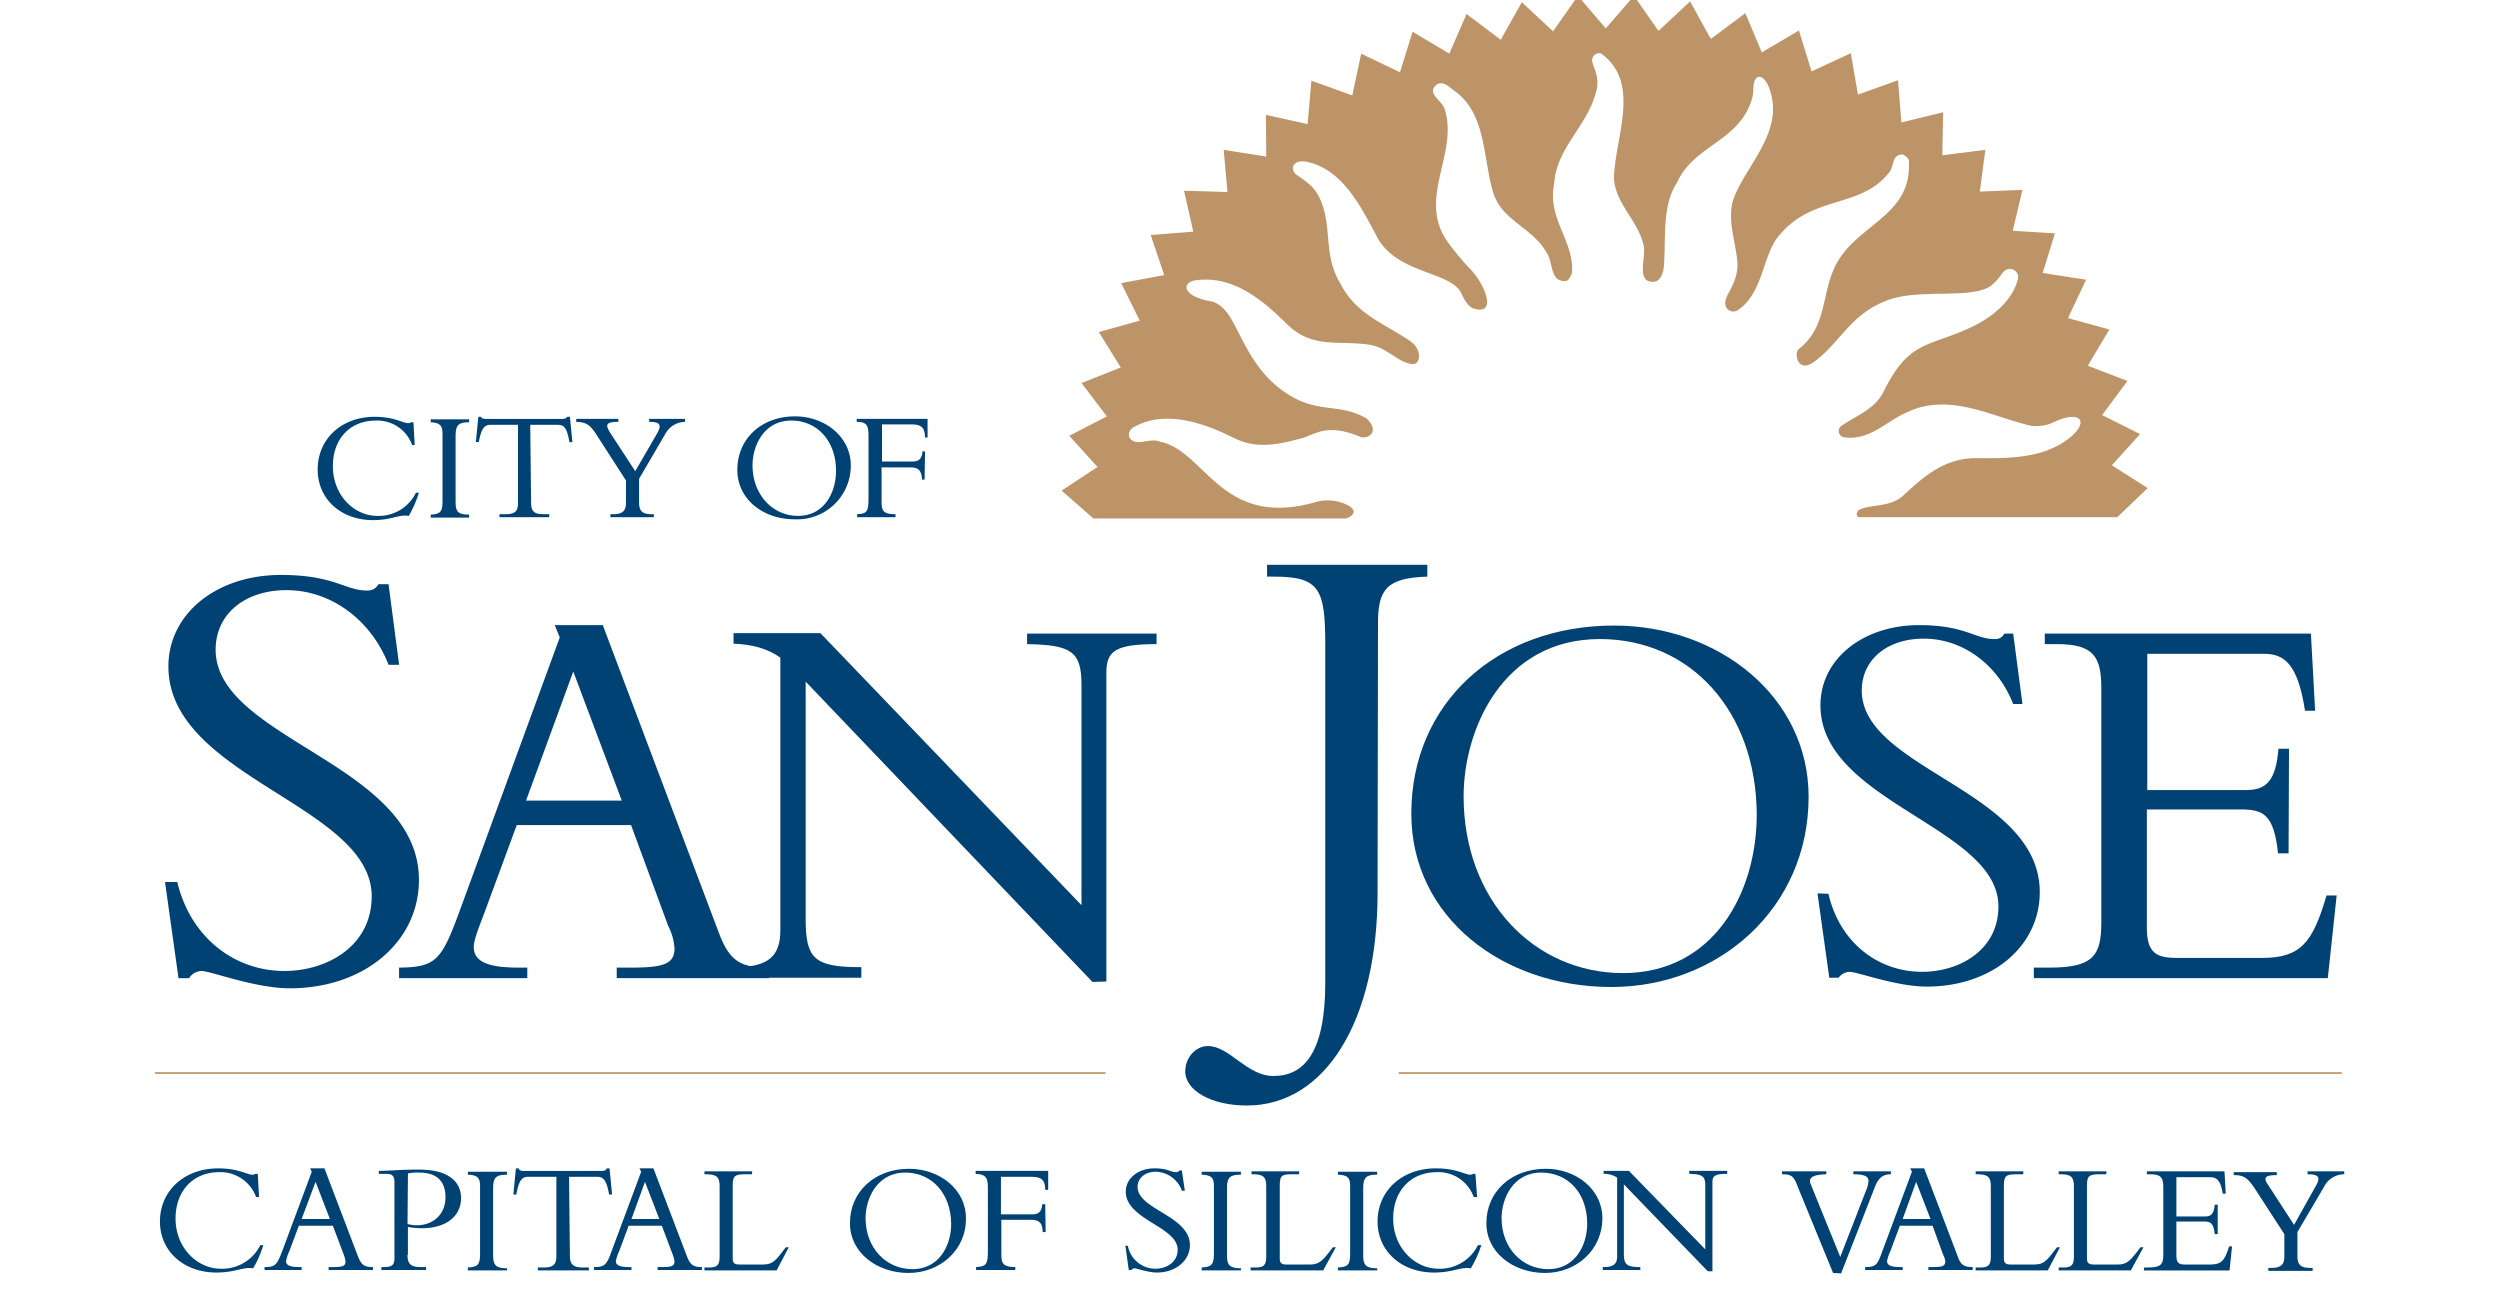 <svg xmlns="http://www.w3.org/2000/svg" xmlns:xlink="http://www.w3.org/1999/xlink" width="574" height="300" viewBox="0 0 574 300"><defs><clipPath id="b"><rect width="574" height="300"/></clipPath></defs><g id="a" clip-path="url(#b)"><g transform="translate(-405.006 -316.402)"><rect width="660" height="377" transform="translate(362.006 287.402)" fill="none"/><path d="M569.657,351.582c-3.2,6.488-1.84,13.944-8.425,19.077-1.065.872-.194,5.713,3.68,2.808,6.2-4.648,8.231-10.943,16.946-14.138,7.263-2.712,19.464,0,23.725-3.389A14.787,14.787,0,0,0,608,353.228c1.549-2.13,4.164-.581,3.583,1.452-1.452,5.326-6.488,8.909-10.555,10.846-10.071,4.745-14.332,2.9-20.239,14.816-2.033,4.067-5.907,5.326-9.49,7.747a1.481,1.481,0,0,0,.581,2.808c5.907.678,9.683-3.874,14.332-5.81,9.586-4.552,19.27.968,28.276,3.1a9.216,9.216,0,0,0,5.713-.968c6.2-2.808,8.134.484,2.227,4.551-5.713,3.873-12.782,3.97-20.626,3.873-7.36.1-12.008,4.454-16.656,8.715-2.711,2.518-7.553,1.937-9.877,3.1-.678.291-1.065,1.743,0,1.743h59.167l6.972-6.682-8.231-5.229,6.488-7.166-8.715-4.358,5.81-7.844-9.1-3.486,4.939-8.328-9.49-2.614,4.164-8.812-9.974-1.549,2.808-9.1-9.683-.581,2.227-9.393-9.781.388,1.259-9.587-9.877,1.259.194-9.877-9.586,2.324-.775-9.683-9.2,3.292-1.646-9.49-9.006,4.164-2.9-9.393-8.522,5.035-3.777-9.006-7.941,5.907-4.745-8.619-7.263,6.779-5.616-8.037-6.488,7.456-6.391-7.456-5.713,8.134-7.166-6.682-4.842,8.619-7.844-5.907-3.97,9.1-8.425-5.036-2.9,9.3-8.909-4.261-2.033,9.587-9.393-3.389-.871,9.974-9.587-2.13.1,9.587-9.78-1.549.871,9.684-9.974-.291,2.13,9.393-9.781.774,3.1,9.2-9.877,1.84,4.261,8.618-9.393,2.615,5.036,8.134-9.006,3.583,5.81,7.65L393.8,390.51l6.488,7.166L392.06,403.1l7.263,6.391h58c1.84-.581,2.518-1.84.678-2.905a10.1,10.1,0,0,0-7.553-.871c-21.788,6.294-25.371-11.814-35.83-13.847-2.421-1.065-5.616,1.452-7.069-1.065a2.083,2.083,0,0,1,1.162-2.324c7.263-4.067,16.268-.775,22.853,2.518,5.326,2.712,10.652,1.453,15.881,0,2.711-.774,5.616-3.486,13.266-.194,1.646.484,4.551-1.162,1.356-4.261-6.391-3.68-10.943-.968-18.3-5.713-7.553-4.939-9.974-12.395-12.782-17.14-.871-1.549-2.518-3.68-4.745-4.067-5.713-.968-6.972-3.776-3.874-4.745,8.909-1.453,15.785,4.454,21.3,9.877,5.907,5.907,11.911,3.777,18.98,4.842,4.164.581,6.682,4.261,10.071,4.454,1.646.1,2.227-3.2-.581-5.229-5.713-3.97-12.395-6.1-15.978-13.073-3.389-5.423-2.518-10.845-3.583-15.881-.29-1.259-.968-4.454-3.2-6.682a26.22,26.22,0,0,0-3.292-2.518c-1.84-1.356-.872-3.583,2.033-3.1,8.231,1.549,12.492,10.071,16.075,16.753,4.358,9.2,17.237,8.231,19.658,13.557.871,1.937,1.84,3.2,3,3.486,5.036,1.356,2.615-5.132-.678-8.812a59.787,59.787,0,0,1-5.713-6.875c-6.682-9.877,2.808-20.142-.484-30.213-.678-2.13-4.454-3.583-1.646-5.713,1.743-.678,2.9.968,4.164,1.743,6.972,5.229,6.294,14.913,8.521,22.756,1.84,6.875,9.006,8.231,12.4,14.235,1.549,2.13.678,6.682,4.261,6.488.871,0,1.259-1.162,1.549-1.84.581-7.359-5.81-12.492-4.067-20.626.484-7.844,7.36-13.073,9.393-20.239,1.549-4.261-.871-6.585-.678-8.231.193-1.065,1.453-1.743,2.227-1.162,8.715,6.585,3.389,18.205,2.808,27.5-.484,6.2,5.52,10.555,6.779,16.462.581,2.905-1.743,8.231,2.034,8.328,1.84.1,2.518-2.13,2.614-3.68.484-6.2-.484-13.847,3-19.077,3.873-8.619,13.848-9.3,17.043-18.689a8.9,8.9,0,0,0,.484-2.712c0-4.261,2.808-3.68,3.97.678,2.615,8.812-4.648,15.785-7.941,23.047-2.518,5.132-.194,10.458.291,15.59.484,5.616-3.583,8.037-2.615,10.555a1.864,1.864,0,0,0,2.615.871c5.907-3.873,5.713-12.2,9.3-16.85,7.747-9.78,18.883-6.488,25.371-14.622,1.452-1.259.581-4.358,3.292-4.358.775.387,1.646.968,1.453,2.13.387,12.2-12.2,13.944-16.947,23.531" transform="translate(256.706 25.944)" fill="#bc9467"/><line x2="218.269" transform="translate(440.568 562.773)" fill="#bc9467"/><line x2="218.269" transform="translate(440.568 562.773)" fill="none" stroke="#bc9467" stroke-width="0.393"/><line x2="216.526" transform="translate(726.138 562.773)" fill="#bc9467"/><line x2="216.526" transform="translate(726.138 562.773)" fill="none" stroke="#bc9467" stroke-width="0.393"/><path d="M373.608,373.737c3.1,12.879,13.266,20.432,24.6,20.432,9.683,0,20.045-5.616,20.045-17.14,0-20.917-46.675-27.308-46.675-52.776,0-12.1,11.039-21.013,25.855-21.013,12.2,0,14.719,3.583,19.755,3.583a2.781,2.781,0,0,0,2.615-1.452h2.324l2.421,18.5h-2.421c-4.067-10.458-13.364-17.14-23.434-17.14-9.587,0-16.268,5.52-16.268,13.654,0,20.626,46.675,26.146,46.675,52.873,0,14.235-12.589,24.887-29.632,24.887-8.037,0-18.205-3.97-20.239-3.97a3.464,3.464,0,0,0-2.9,1.646H373.9l-3.1-22.079" transform="translate(72.092 145.169)" fill="#004274"/><path d="M416.344,315.082,405.5,344.714H427.48m-24.112,5.617-7.36,19.948c-.871,2.421-2.518,6.2-2.518,8.037,0,3.389,3.292,4.745,10.265,4.745h2.033v2.421H376.35v-2.421c8.328-.1,9.684-1.549,13.751-12.589l23.144-63.234-1.162-2.808h11.04l26.63,70.594c2.518,6.779,5.229,8.037,11.523,8.037v2.421H426.318v-2.421h3.292c7.262,0,9.974-.774,9.974-4.358a12.859,12.859,0,0,0-1.453-5.229l-8.521-23.144H403.368Z" transform="translate(120.286 155.503)" fill="#004274"/><path d="M466.861,384.7l-65.849-68.947v54.519c0,9.2,2.033,11.04,12.782,11.04v2.421H384.26v-2.421h.484c7.941,0,10.458-2.711,10.458-8.522V310.236c-2.9-2.034-6.2-3-10.749-3.2V304.62H404.4l59.942,62.459V316.531c0-7.747-2.324-9.2-12.492-9.393v-2.421H481.58v2.421c-9.587,0-11.524,1.646-11.524,6.585v70.884" transform="translate(188.974 157.153)" fill="#004274"/><path d="M439.147,378.339c0,29.244-11.911,48.805-30.019,48.805-8.037,0-14.138-3.389-14.138-7.844,0-3.1,2.324-5.81,5.229-5.81,4.939,0,8.909,6.875,15.009,6.875,6.972,0,11.911-5.229,11.911-21.4V321.4c0-12.783-1.259-15.688-11.717-15.688h-1.646V303h36.8v2.711c-9.3.291-11.33,2.905-11.33,10.652" transform="translate(282.148 143.085)" fill="#004274"/><path d="M443.636,307.539c-22.369,0-31.278,20.82-31.278,36.12,0,23.822,16.172,40.574,36.6,40.574,20.723,0,30.7-18.3,30.7-36.411-.1-23.628-15.107-40.284-36.023-40.284m2.615,79.89c-24.887,0-45.9-15.978-45.9-39.8,0-25.274,19.464-43.189,46.578-43.189,24.016,0,44.641,16.365,44.641,39.315C491.57,369.32,470.944,387.428,446.25,387.428Z" transform="translate(328.693 155.59)" fill="#004274"/><path d="M412.5,366.114c2.615,11.33,11.524,17.915,21.5,17.915,8.521,0,17.527-4.939,17.527-15.009,0-18.3-40.865-23.919-40.865-46.191,0-10.555,9.684-18.4,22.66-18.4,10.652,0,12.782,3.2,17.334,3.2a2.229,2.229,0,0,0,2.227-1.259h2.033l2.13,16.172h-2.13c-3.583-9.2-11.717-15.01-20.529-15.01-8.425,0-14.235,4.842-14.235,11.911,0,18.108,40.865,22.95,40.865,46.288,0,12.492-11.039,21.691-25.952,21.691-6.972,0-15.881-3.389-17.721-3.389a3.282,3.282,0,0,0-2.518,1.356h-2.13l-2.711-19.367" transform="translate(412.316 155.503)" fill="#004274"/><path d="M473.6,355.082h-2.421c-.968-9.006-3.389-10.071-8.619-10.071h-21.5v27.114c0,5.81,2.13,6.972,6.875,6.972H467.5c8.909,0,11.62-3.486,14.816-14.332h2.324l-2.033,18.98H415.11v-2.421h3.583c10.168,0,11.911-2.808,11.911-10.458V317.219c0-7.166-1.646-10.168-10.168-10.168h-2.808V304.63h61.1l.968,17.721h-2.324c-1.646-10.846-4.842-13.073-9.393-13.073H441.159v31.278h22.757c4.551,0,6.779-2.13,7.36-9.49H473.7" transform="translate(456.863 157.24)" fill="#004274"/><path d="M392.759,323.895a8.7,8.7,0,0,0-8.425-5.713c-6.2,0-10.071,4.454-10.071,10.652,0,6.585,4.842,11.524,10.458,11.524a9.773,9.773,0,0,0,9.006-5.423h.678a23.969,23.969,0,0,1-2.324,5.326c-2.324-.387-4.067.968-8.425.968-7.553,0-12.976-4.939-12.976-11.717,0-7.069,5.616-12.2,13.363-12.2,4.648,0,6.682,1.453,7.844,1.453a.929.929,0,0,0,.678-.194h.581l.291,5.326" transform="translate(71.05 267.348)" fill="#004274"/><path d="M384.877,320.409l-3.2,8.522h6.488M381,330.577l-2.13,5.713a9.307,9.307,0,0,0-.775,2.324c0,.968.969,1.356,3,1.356h.581v.678H373.16v-.678c2.421,0,2.808-.388,4.067-3.68l6.779-18.205-.387-.775h3.292l7.747,20.336c.775,1.937,1.549,2.324,3.389,2.324v.678H387.879v-.678h.968c2.13,0,2.905-.194,2.905-1.259a6.013,6.013,0,0,0-.388-1.549l-2.518-6.682H381Z" transform="translate(92.585 267.348)" fill="#004274"/><path d="M382.455,329.832a10.183,10.183,0,0,0,2.033.29c4.067,0,6.682-2.712,6.682-6.391,0-2.9-1.162-5.713-6.1-5.713a11.047,11.047,0,0,0-2.518.194m-.1,18.689c0,2.033.678,2.808,3,2.808h1.259v.678H376.451v-.678h.484c1.937,0,2.518-.388,2.518-2.13V320.245c0-1.356-.484-1.937-1.743-1.937h-1.84v-.678c1.065,0,2.9-.1,4.648-.194,1.84-.1,3.583-.1,4.648-.1,7.747,0,9.586,3.68,9.586,6.488,0,4.261-3.486,6.972-9.006,6.972a18.679,18.679,0,0,1-3.2-.291V336.9Z" transform="translate(116.118 267.608)" fill="#004274"/><path d="M386.986,340.049H377.98v-.678c2.324-.1,2.808-.678,2.808-3.1v-15.59c0-2.034-.678-2.518-2.808-2.615v-.678h9.006v.678c-2.324,0-3.2.484-3.2,3V336.66c0,2.13.581,2.9,3.2,2.9" transform="translate(134.44 268.043)" fill="#004274"/><path d="M392.036,337.355c0,1.937.678,2.711,3,2.711h1.356v.678H384.677v-.678h1.356c2.227,0,2.9-.678,2.9-2.711V319.247h-6.488c-1.453,0-2.131.872-2.711,4.067h-.678l.581-6h.678c0,.291.194.388.388.484a2.128,2.128,0,0,0,.774.1H399.3c.581,0,1.065-.1,1.162-.581h.678l.581,6h-.678c-.581-3.2-1.259-4.067-2.711-4.067h-6.488" transform="translate(143.818 267.348)" fill="#004274"/><path d="M392.687,320.409l-3.1,8.522h6.391m-7.069,1.646-2.13,5.713a9.3,9.3,0,0,0-.774,2.324c0,.968.968,1.356,3,1.356h.581v.678H380.97v-.678c2.421,0,2.905-.388,4.067-3.68l6.779-18.205-.388-.775h3.2l7.747,20.336c.775,1.937,1.549,2.324,3.389,2.324v.678H395.592v-.678h.968c2.13,0,2.905-.194,2.905-1.259a6.013,6.013,0,0,0-.388-1.549l-2.518-6.682h-7.65Z" transform="translate(160.404 267.348)" fill="#004274"/><path d="M400.149,340.137H383.59v-.678h1.162c1.743,0,2.324-.581,2.324-2.421V320.769c0-1.937-.581-2.712-3-2.712h-.484v-.678h10.943v.678h-1.356c-2.421,0-3.1.193-3.1,2.518v16.85c0,.969.387,1.356,1.549,1.356h5.423c2.227,0,2.905-.871,5.229-3.97h.678" transform="translate(183.155 267.956)" fill="#004274"/><path d="M399.726,318.192c-6.488,0-9.1,6-9.1,10.458,0,6.875,4.745,11.717,10.749,11.717,6.1,0,8.909-5.326,8.909-10.458-.1-6.972-4.454-11.717-10.555-11.717m.774,23.047c-7.262,0-13.46-4.648-13.46-11.427,0-7.263,5.714-12.492,13.557-12.492,7.069,0,13.073,4.745,13.073,11.33C413.767,336.009,407.667,341.239,400.5,341.239Z" transform="translate(213.114 267.435)" fill="#004274"/><path d="M406.095,331.411h-.678c0-2.13-.871-2.808-2.615-2.808h-6.875v8.037c0,2.033.484,2.808,3.2,2.808v.678h-9.006v-.678c2.324-.1,2.711-.678,2.711-3.583V321.534c0-2.324-.194-3.389-2.808-3.486v-.678h16.656v4.358H406c0-2.13-.775-3-3.1-3H395.83v8.619h7.36c1.356,0,2.033-.775,2.13-2.324H406" transform="translate(238.991 267.869)" fill="#004274"/><path d="M394.151,335.128a6.454,6.454,0,0,0,6.294,5.229c2.518,0,5.132-1.453,5.132-4.358,0-5.326-11.911-6.875-11.911-13.364,0-3,2.808-5.326,6.585-5.326,3.1,0,3.68.871,5.035.871a.731.731,0,0,0,.678-.387h.581l.678,4.648h-.678a6.527,6.527,0,0,0-6-4.358c-2.421,0-4.164,1.452-4.164,3.486,0,5.229,12.008,6.585,12.008,13.363,0,3.583-3.292,6.294-7.553,6.294-2.034,0-4.648-.969-5.132-.969a1,1,0,0,0-.774.388h-.581l-.774-5.616" transform="translate(269.818 267.348)" fill="#004274"/><path d="M404.386,340.049H395.38v-.678c2.227-.1,2.808-.678,2.808-3.1v-15.59c0-2.034-.678-2.518-2.808-2.615v-.678h9.006v.678c-2.324,0-3.2.484-3.2,3V336.66c0,2.13.581,2.9,3.2,2.9" transform="translate(285.535 268.043)" fill="#004274"/><path d="M413.2,340.137H396.54v-.678H397.8c1.743,0,2.324-.581,2.324-2.421V320.769c0-1.937-.581-2.712-2.9-2.712h-.484v-.678h10.943v.678h-1.453c-2.421,0-3,.193-3,2.518v16.85c0,.969.388,1.356,1.453,1.356h5.52c2.13,0,2.905-.871,5.229-3.97h.678" transform="translate(295.608 267.956)" fill="#004274"/><path d="M407.616,340.049H398.61v-.678c2.324-.1,2.808-.678,2.808-3.1v-15.59c0-2.034-.678-2.518-2.808-2.615v-.678h9.006v.678c-2.324,0-3.2.484-3.2,3V336.66c0,2.13.581,2.9,3.2,2.9" transform="translate(313.583 268.043)" fill="#004274"/><path d="M421.629,323.895a8.609,8.609,0,0,0-8.424-5.713c-6.2,0-10.071,4.454-10.071,10.652,0,6.585,4.842,11.524,10.458,11.524a9.773,9.773,0,0,0,9.006-5.423h.775a24.206,24.206,0,0,1-2.421,5.326c-2.324-.387-4.067.968-8.425.968-7.553,0-12.976-4.939-12.976-11.717,0-7.069,5.616-12.2,13.364-12.2,4.745,0,6.779,1.453,7.844,1.453a.928.928,0,0,0,.678-.194h.581l.387,5.326" transform="translate(321.745 267.348)" fill="#004274"/><path d="M414.719,318.192c-6.488,0-9.1,6-9.1,10.458,0,6.875,4.745,11.717,10.749,11.717s8.909-5.326,8.909-10.458c0-6.972-4.357-11.717-10.555-11.717m.871,23.047c-7.263,0-13.46-4.648-13.46-11.427,0-7.263,5.713-12.492,13.654-12.492,6.972,0,12.976,4.745,12.976,11.33C428.76,336.009,422.756,341.239,415.59,341.239Z" transform="translate(344.149 267.435)" fill="#004274"/><path d="M429,340.417l-19.27-19.948v15.784c0,2.615.581,3.2,3.777,3.2v.678H404.89v-.678h.193c2.324,0,3.1-.775,3.1-2.421V318.92a5.311,5.311,0,0,0-3.1-.871v-.678h5.81l17.527,18.012V320.76c0-2.227-.678-2.615-3.68-2.712v-.678h8.715v.678c-2.809,0-3.389.484-3.389,1.937v20.432" transform="translate(368.116 267.869)" fill="#004274"/><path d="M420.857,340.718l-8.134-19.851c-.871-2.324-1.356-2.808-3.583-2.808v-.678h10.168v.678c-3.389.1-4.261.871-3.486,2.518l6.682,16.463,5.907-15.2a6.8,6.8,0,0,0,.581-2.227c0-1.065-.871-1.55-3.486-1.55v-.678h8.619v.678c-1.937,0-2.905.871-3.777,3.2l-7.65,19.561" transform="translate(405.022 267.956)" fill="#004274"/><path d="M422.827,320.409l-3.1,8.522h6.391m-7.069,1.646-2.13,5.713a9.3,9.3,0,0,0-.775,2.324c0,.968.969,1.356,3,1.356h.581v.678H411.11v-.678c2.421,0,2.808-.388,3.97-3.68l6.779-18.205-.387-.775h3.2l7.747,20.336c.678,1.937,1.55,2.324,3.39,2.324v.678H425.636v-.678h.968c2.13,0,2.905-.194,2.905-1.259a3.655,3.655,0,0,0-.484-1.549L426.6,330.48h-7.553Z" transform="translate(422.128 267.348)" fill="#004274"/><path d="M430.289,340.137H413.73v-.678h1.162c1.743,0,2.324-.581,2.324-2.421V320.769c0-1.937-.581-2.712-3-2.712h-.484v-.678h10.943v.678h-1.356c-2.421,0-3.1.193-3.1,2.518v16.85c0,.969.387,1.356,1.549,1.356h5.423c2.227,0,2.905-.871,5.229-3.97h.678" transform="translate(444.88 267.956)" fill="#004274"/><path d="M432.259,340.137H415.7v-.678h1.162c1.743,0,2.324-.581,2.324-2.421V320.769c0-1.937-.581-2.712-2.9-2.712H415.7v-.678h10.943v.678h-1.356c-2.421,0-3.1.193-3.1,2.518v16.85c0,.969.387,1.356,1.549,1.356h5.52c2.131,0,2.9-.871,5.229-3.97h.678" transform="translate(461.986 267.956)" fill="#004274"/><path d="M434.666,331.809h-.678c-.291-2.615-.968-2.9-2.518-2.9h-6.294v7.844c0,1.743.678,2.033,2.033,2.033h5.713c2.615,0,3.389-.968,4.358-4.164h.678l-.581,5.52H417.72v-.678h.968c3,0,3.486-.774,3.486-3V320.963c0-2.034-.484-2.905-3-2.905H418.4v-.678h17.818l.291,5.132h-.678c-.484-3.1-1.452-3.777-2.808-3.777h-7.844v9.006h6.682c1.259,0,1.937-.581,2.13-2.711h.678" transform="translate(479.527 267.956)" fill="#004274"/><path d="M438.733,320.672c1.162-2.033.484-2.615-1.937-2.615v-.678h8.425v.678a5.184,5.184,0,0,0-4.648,2.905l-6.1,10.362v5.52c0,1.937.678,2.712,3,2.712h.484v.678H427.79v-.678h.678c2.324,0,3-.871,3-2.615v-5.132l-6.585-10.168c-1.84-2.808-2.711-3.389-5.035-3.389v-.678h9.877v.678c-2.905,0-3.1.678-1.937,2.324l5.907,9.1" transform="translate(498.023 267.956)" fill="#004274"/><path d="M396.111,305.978a8.494,8.494,0,0,0-8.328-5.616c-6.1,0-9.877,4.358-9.877,10.458,0,6.585,4.745,11.427,10.265,11.427a9.492,9.492,0,0,0,8.812-5.326h.678a26.107,26.107,0,0,1-2.324,5.326c-2.324-.387-3.873.968-8.231.968-7.36,0-12.686-4.842-12.686-11.62,0-7.069,5.52-12.1,13.073-12.1,4.551,0,6.488,1.453,7.65,1.453a.928.928,0,0,0,.678-.194h.581l.29,5.229" transform="translate(103.527 112.606)" fill="#004274"/><path d="M385.912,322.113H377.1v-.678c2.227-.1,2.712-.678,2.712-3.1V302.842c0-1.937-.678-2.518-2.712-2.614v-.678h8.812v.678c-2.227,0-3.1.484-3.1,3v15.4c0,2.13.581,2.808,3.1,2.808" transform="translate(126.799 113.127)" fill="#004274"/><path d="M390.855,319.245c0,1.937.678,2.615,2.905,2.615h1.259v.678H383.593v-.678h1.356c2.227,0,2.9-.678,2.9-2.615V301.33h-6.294c-1.452,0-2.13.871-2.711,3.97h-.678l.581-5.81h.678a.355.355,0,0,0,.388.387,1.646,1.646,0,0,0,.678.1h17.43c.581,0,1.065-.1,1.162-.484h.678l.581,5.81h-.678c-.581-3.2-1.162-3.97-2.711-3.97h-6.294" transform="translate(136.09 112.606)" fill="#004274"/><path d="M399.143,302.833c1.162-2.033.484-2.615-1.84-2.615v-.678h8.231v.678a5.246,5.246,0,0,0-4.551,2.808l-6,10.265v5.423c0,1.937.678,2.711,2.9,2.711h.484v.678h-9.974v-.678h.678c2.227,0,2.9-.871,2.9-2.615v-5.133l-6.488-10.071c-1.743-2.808-2.614-3.292-4.939-3.389v-.678h9.684v.678c-2.905,0-3,.678-1.937,2.421l5.81,8.909" transform="translate(156.757 113.04)" fill="#004274"/><path d="M410.419,310.713c0-6.488-5.907-11.233-12.783-11.233-7.747,0-13.266,5.132-13.266,12.3,0,6.778,6,11.33,13.073,11.33a12.316,12.316,0,0,0,12.976-12.4m-3.389,1.259c0,5.132-2.808,10.361-8.715,10.361-5.81,0-10.458-4.842-10.458-11.62,0-4.358,2.518-10.265,8.909-10.265C402.769,300.448,407.03,305.193,407.03,311.972Z" transform="translate(189.928 112.519)" fill="#004274"/><path d="M402.791,313.485h-.581c-.1-2.13-.871-2.808-2.614-2.808h-6.682v7.941c0,2.033.388,2.808,3.2,2.808v.678H387.3v-.678c2.228-.1,2.615-.581,2.615-3.583V303.607c0-2.324-.194-3.389-2.711-3.389v-.678h16.268V303.8h-.581c0-2.13-.774-3-3-3H393.01v8.522h7.166c1.356,0,2.033-.775,2.13-2.324h.581" transform="translate(214.503 113.04)" fill="#004274"/></g></g></svg>